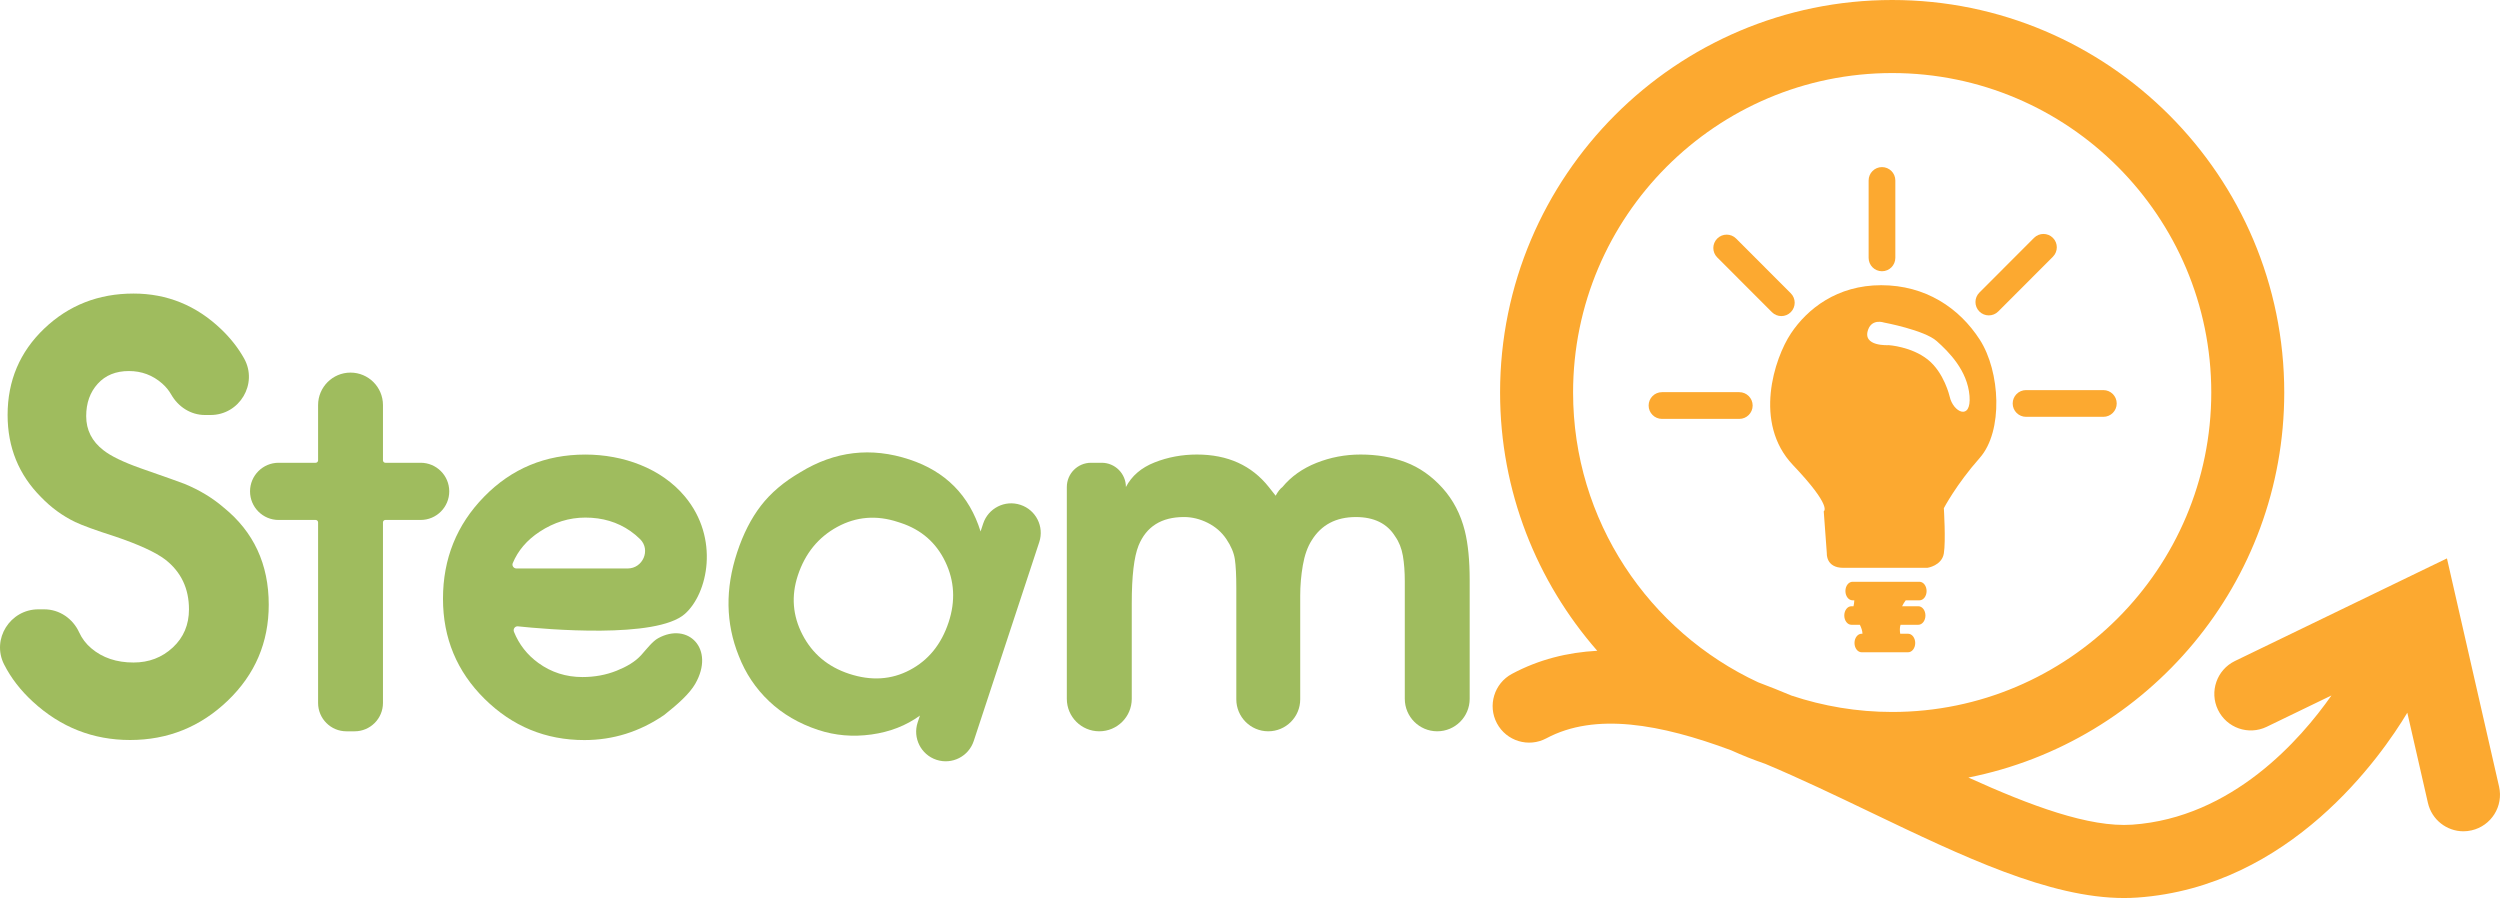 <svg width="149" height="54" viewBox="0 0 149 54" fill="none" xmlns="http://www.w3.org/2000/svg">
    <path d="M2.287 36.316H2.634C3.543 36.316 4.344 36.868 4.721 37.696C4.887 38.059 5.128 38.374 5.445 38.642C6.11 39.205 6.948 39.486 7.958 39.486C8.876 39.486 9.656 39.188 10.3 38.59C10.942 37.993 11.263 37.234 11.263 36.316C11.263 35.075 10.793 34.087 9.852 33.352C9.278 32.916 8.279 32.456 6.857 31.974C5.709 31.607 4.917 31.318 4.481 31.112C3.723 30.745 3.045 30.25 2.449 29.63C1.118 28.296 0.453 26.664 0.453 24.734C0.453 22.689 1.182 20.971 2.639 19.581C4.097 18.192 5.87 17.496 7.959 17.496C9.956 17.496 11.695 18.203 13.176 19.616C13.741 20.156 14.198 20.738 14.548 21.363C15.391 22.872 14.278 24.734 12.551 24.734H12.216C11.367 24.734 10.618 24.246 10.199 23.506C10.064 23.269 9.885 23.051 9.663 22.855C9.101 22.362 8.441 22.114 7.683 22.114C6.904 22.114 6.283 22.366 5.825 22.872C5.365 23.378 5.137 24.021 5.137 24.803C5.137 25.63 5.481 26.309 6.169 26.837C6.606 27.182 7.34 27.538 8.372 27.905C9.888 28.434 10.759 28.744 10.989 28.835C11.884 29.203 12.665 29.674 13.33 30.248C15.12 31.695 16.017 33.626 16.017 36.039C16.017 38.291 15.201 40.198 13.572 41.761C11.941 43.323 10.002 44.104 7.753 44.104C5.55 44.104 3.621 43.346 1.969 41.83C1.226 41.15 0.65 40.403 0.241 39.593C-0.516 38.09 0.605 36.316 2.287 36.316Z" fill="#9FBC5E"/>
    <path d="M18.958 41.896V31.133C18.958 31.054 18.894 30.99 18.816 30.99H16.605C15.665 30.99 14.902 30.227 14.902 29.285C14.902 28.344 15.665 27.581 16.605 27.581H18.816C18.894 27.581 18.958 27.517 18.958 27.438V24.143C18.958 23.074 19.823 22.207 20.891 22.207C21.959 22.207 22.825 23.074 22.825 24.143V27.438C22.825 27.517 22.889 27.581 22.967 27.581H25.072C26.01 27.581 26.771 28.34 26.775 29.278C26.779 30.222 26.015 30.989 25.072 30.989H22.967C22.889 30.989 22.825 31.053 22.825 31.132V41.895C22.825 42.829 22.068 43.586 21.135 43.586H20.647C19.714 43.587 18.958 42.83 18.958 41.896Z" fill="#9FBC5E"/>
    <path d="M40.819 36.588C39.125 38.09 32.509 37.502 30.87 37.33C30.692 37.311 30.566 37.49 30.632 37.657C30.937 38.412 31.423 39.032 32.087 39.513C32.857 40.072 33.733 40.352 34.714 40.352C35.444 40.352 36.122 40.226 36.748 39.976C37.34 39.739 37.855 39.446 38.226 39.032C38.557 38.663 38.888 38.223 39.225 38.038C41.011 37.055 42.63 38.668 41.441 40.747C41.102 41.34 40.411 41.963 39.576 42.62C38.123 43.612 36.542 44.108 34.829 44.108C32.52 44.108 30.539 43.29 28.884 41.656C27.23 40.023 26.402 38.032 26.402 35.686C26.402 33.301 27.22 31.274 28.856 29.601C30.49 27.928 32.501 27.092 34.886 27.092C37.138 27.092 39.411 27.904 40.818 29.59C42.897 32.076 42.194 35.372 40.819 36.588ZM30.778 33.881H37.408C38.313 33.881 38.795 32.78 38.156 32.139C37.977 31.96 37.782 31.797 37.57 31.649C36.8 31.115 35.907 30.848 34.886 30.848C33.924 30.848 33.016 31.13 32.16 31.692C31.406 32.188 30.872 32.813 30.559 33.566C30.496 33.716 30.616 33.881 30.778 33.881Z" fill="#9FBC5E"/>
    <path d="M61.94 32.31L58.035 44.162C57.731 45.087 56.736 45.589 55.812 45.284C54.889 44.98 54.388 43.983 54.692 43.059L54.828 42.648C54.003 43.248 53.038 43.623 51.934 43.776C50.831 43.929 49.777 43.838 48.771 43.507C47.62 43.126 46.643 42.556 45.841 41.796C45.038 41.035 44.434 40.132 44.029 39.087C43.249 37.149 43.217 35.094 43.933 32.922C44.294 31.826 44.767 30.899 45.351 30.14C45.935 29.382 46.715 28.718 47.692 28.151C49.75 26.887 51.92 26.631 54.204 27.386C56.359 28.098 57.773 29.528 58.442 31.676L58.596 31.209C58.9 30.285 59.895 29.783 60.818 30.088C61.743 30.39 62.244 31.386 61.94 32.31ZM56.539 37.083C56.954 35.825 56.888 34.625 56.342 33.484C55.797 32.344 54.911 31.57 53.688 31.166L53.523 31.113C52.245 30.69 51.037 30.787 49.903 31.403C48.769 32.02 47.984 32.984 47.551 34.296C47.149 35.518 47.241 36.696 47.83 37.831C48.418 38.965 49.343 39.741 50.603 40.157C51.919 40.592 53.129 40.516 54.233 39.93C55.338 39.345 56.107 38.396 56.539 37.083Z" fill="#9FBC5E"/>
    <path d="M63.583 41.651V29.026C63.583 28.228 64.229 27.581 65.026 27.581H65.661C66.458 27.581 67.104 28.228 67.104 29.026C67.451 28.361 68.021 27.873 68.813 27.56C69.605 27.247 70.447 27.09 71.334 27.09C73.169 27.09 74.599 27.737 75.623 29.03L76.029 29.545C76.163 29.298 76.297 29.126 76.431 29.03C76.948 28.403 77.625 27.922 78.459 27.589C79.292 27.257 80.17 27.09 81.091 27.09C82.069 27.09 82.966 27.243 83.781 27.551C84.596 27.859 85.324 28.369 85.967 29.079C86.609 29.79 87.056 30.647 87.305 31.646C87.496 32.416 87.593 33.396 87.593 34.587V41.65C87.593 42.718 86.727 43.585 85.659 43.585C84.591 43.585 83.726 42.718 83.726 41.65V35.034V34.658C83.726 34.08 83.688 33.571 83.612 33.127C83.536 32.684 83.384 32.299 83.154 31.973C82.677 31.202 81.895 30.816 80.809 30.816C79.627 30.816 78.75 31.279 78.179 32.203C77.931 32.589 77.755 33.084 77.649 33.691C77.544 34.297 77.493 34.9 77.493 35.496V35.959V41.679C77.493 42.732 76.64 43.585 75.588 43.585C74.537 43.585 73.684 42.732 73.684 41.679V35.035C73.684 34.284 73.655 33.715 73.597 33.33C73.54 32.945 73.371 32.546 73.092 32.131C72.813 31.717 72.442 31.394 71.981 31.162C71.52 30.932 71.049 30.815 70.568 30.815C69.222 30.815 68.317 31.383 67.856 32.52C67.586 33.195 67.453 34.34 67.453 35.958V41.65C67.453 42.718 66.587 43.585 65.519 43.585C64.449 43.586 63.583 42.72 63.583 41.651Z" fill="#9FBC5E"/>
    <path d="M148.944 46.88L145.838 33.28L133.202 39.396C132.121 39.919 131.668 41.222 132.191 42.304C132.713 43.387 134.014 43.84 135.095 43.317L138.955 41.449C137.113 44.079 133.044 48.735 127.078 49.151C124.516 49.329 121.003 48.013 117.315 46.341C128.033 44.219 136.141 34.738 136.141 23.395C136.141 10.494 125.658 0 112.773 0C99.887 0 89.405 10.494 89.405 23.395C89.405 29.285 91.596 34.67 95.196 38.786C93.424 38.882 91.719 39.303 90.111 40.163C89.052 40.731 88.652 42.05 89.218 43.111C89.785 44.171 91.103 44.57 92.162 44.004C95.08 42.443 98.966 43.151 103.175 44.717C103.837 45.017 104.514 45.287 105.207 45.524C107.278 46.394 109.399 47.41 111.5 48.417C116.966 51.037 122.146 53.522 126.594 53.522C126.859 53.522 127.121 53.513 127.381 53.495C136.515 52.858 141.925 45.062 143.476 42.477L144.704 47.852C144.934 48.861 145.83 49.545 146.821 49.545C146.982 49.545 147.145 49.526 147.308 49.489C148.481 49.219 149.213 48.052 148.944 46.88ZM112.774 4.354C123.262 4.354 131.792 12.895 131.792 23.393C131.792 33.891 123.26 42.433 112.774 42.433C110.68 42.433 108.666 42.087 106.779 41.459C106.112 41.179 105.445 40.913 104.783 40.664C98.279 37.636 93.756 31.035 93.756 23.393C93.756 12.894 102.288 4.354 112.774 4.354Z" fill="#FCA930"/>
    <path d="M117.995 20.245C116.771 18.346 114.752 16.998 112.121 16.998C109.49 16.998 107.716 18.407 106.737 19.876C105.759 21.347 104.474 25.205 106.86 27.716C109.246 30.227 108.695 30.473 108.695 30.473L108.879 32.984C108.879 32.984 108.818 33.842 109.857 33.842C110.897 33.842 114.874 33.842 114.874 33.842C114.874 33.842 115.731 33.719 115.853 32.984C115.975 32.249 115.853 30.288 115.853 30.288C115.853 30.288 116.587 28.879 117.995 27.288C119.402 25.695 119.218 22.143 117.995 20.245ZM116.2 23.634C116.2 23.634 115.874 22.205 114.894 21.429C113.916 20.653 112.569 20.571 112.569 20.571C112.569 20.571 110.955 20.675 111.346 19.632C111.591 18.979 112.284 19.223 112.284 19.223C112.284 19.223 114.69 19.673 115.425 20.326C116.159 20.979 117.26 22.082 117.383 23.592C117.504 25.104 116.403 24.574 116.2 23.634Z" fill="#FCA930"/>
    <path d="M114.332 36.132H113.366C113.423 36.008 113.499 35.889 113.581 35.779H114.401C114.635 35.779 114.825 35.532 114.825 35.226C114.825 34.922 114.635 34.674 114.401 34.674H110.411C110.177 34.674 109.987 34.92 109.987 35.226C109.987 35.531 110.177 35.779 110.411 35.779H110.517C110.513 35.896 110.495 36.019 110.47 36.132H110.343C110.109 36.132 109.919 36.379 109.919 36.684C109.919 36.989 110.109 37.237 110.343 37.237H110.847C110.933 37.405 110.997 37.589 111.004 37.771H110.952C110.718 37.771 110.528 38.017 110.528 38.323C110.528 38.627 110.718 38.875 110.952 38.875H113.723C113.957 38.875 114.147 38.629 114.147 38.323C114.147 38.019 113.957 37.771 113.723 37.771H113.252C113.224 37.587 113.219 37.393 113.273 37.237H114.332C114.566 37.237 114.756 36.99 114.756 36.684C114.756 36.38 114.566 36.132 114.332 36.132Z" fill="#FCA930"/>
    <path d="M112.166 16.166C111.727 16.166 111.37 15.81 111.37 15.369V10.756C111.37 10.316 111.726 9.959 112.166 9.959C112.605 9.959 112.962 10.315 112.962 10.756V15.369C112.962 15.809 112.606 16.166 112.166 16.166Z" fill="#FCA930"/>
    <path d="M104.458 24.17C104.458 24.609 104.102 24.966 103.662 24.966H99.053C98.615 24.966 98.258 24.61 98.258 24.17C98.258 23.73 98.613 23.373 99.053 23.373H103.662C104.101 23.373 104.458 23.73 104.458 24.17Z" fill="#FCA930"/>
    <path d="M126.156 24.047C126.156 24.486 125.801 24.843 125.361 24.843H120.752C120.313 24.843 119.956 24.487 119.956 24.047C119.956 23.607 120.312 23.25 120.752 23.25H125.361C125.801 23.251 126.156 23.607 126.156 24.047Z" fill="#FCA930"/>
    <path d="M122.353 14.176C122.663 14.487 122.663 14.991 122.353 15.302L119.094 18.564C118.784 18.875 118.28 18.875 117.97 18.564C117.66 18.254 117.66 17.749 117.97 17.439L121.229 14.176C121.539 13.866 122.042 13.866 122.353 14.176Z" fill="#FCA930"/>
    <path d="M102.348 14.217C102.658 13.907 103.162 13.907 103.472 14.217L106.731 17.48C107.041 17.79 107.041 18.295 106.731 18.605C106.421 18.916 105.917 18.916 105.607 18.605L102.348 15.343C102.036 15.032 102.036 14.529 102.348 14.217Z" fill="#FCA930"/>
</svg>
